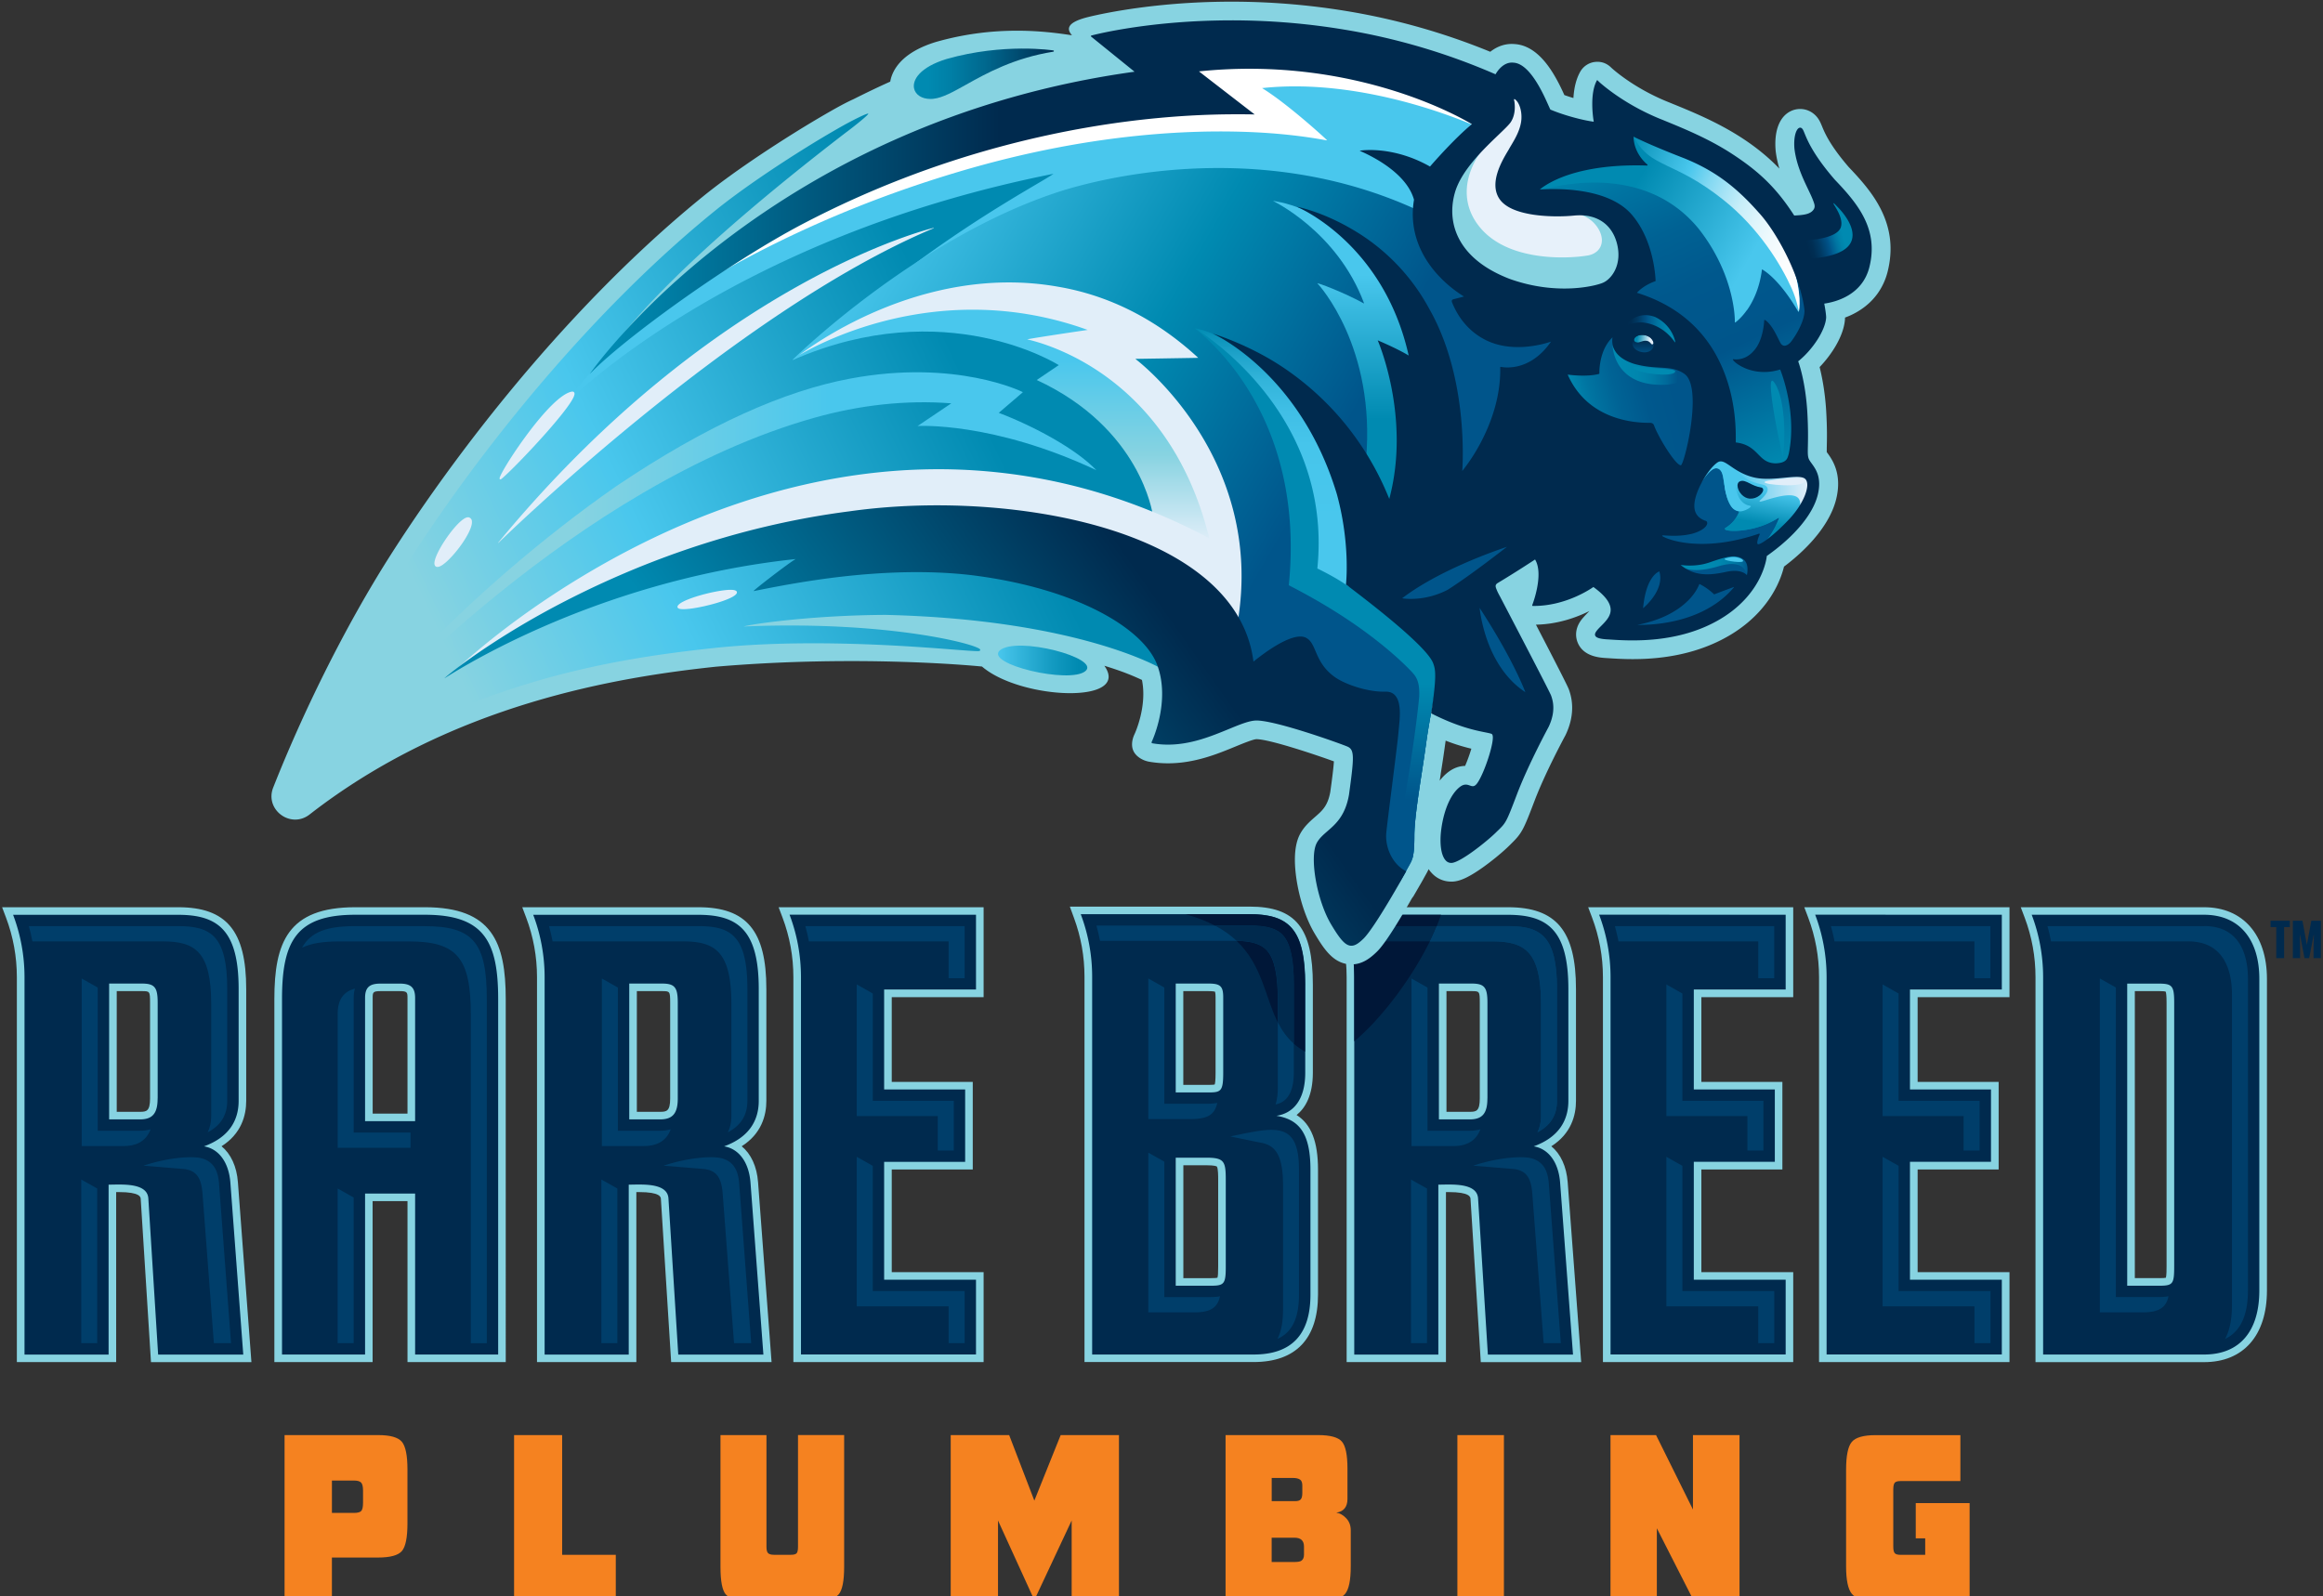 <svg xmlns="http://www.w3.org/2000/svg" width="259" height="178" fill="none"><rect width="100%" height="100%" fill="#333333" stroke="none"/><g clip-path="url(#a)"><path fill="#F58220" d="M31.728 178.515V160.04h10.44c1.343 0 2.22.249 2.639.747.413.497.622 1.527.622 3.084v6.017c0 1.574-.21 2.604-.622 3.084-.413.48-1.302.723-2.657.723h-5.144v4.826h-5.272l-.006-.006Zm5.278-9.796h2.441c.413 0 .692-.069.826-.214.134-.139.203-.445.203-.908v-1.366c0-.445-.07-.746-.215-.896-.145-.151-.412-.226-.814-.226h-2.44v3.61Zm20.31 9.796V160.04h5.36v13.354h5.981v5.121h-11.34Zm23.612-.694c-.401-.463-.599-1.493-.599-3.084V160.04h5.127v12.458c0 .347.058.584.18.706.122.121.338.185.651.185h1.89c.33 0 .54-.058.645-.174.099-.116.15-.359.15-.723v-12.457h5.145v14.696c0 1.591-.209 2.621-.622 3.084-.412.463-1.308.694-2.68.694h-7.202c-1.389 0-2.278-.231-2.68-.694l-.005.006Zm25.071.694V160.04h6.516l2.808 7.308 2.935-7.308h6.499v18.475h-5.273v-8.951l-4.161 8.876-4.052-8.876v8.951h-5.272Zm30.645 0V160.04h10.312c1.36 0 2.244.243 2.656.724.413.48.622 1.481.622 3.008v3.379c0 .897-.412 1.412-1.244 1.539.413.064.785.278 1.117.637.331.359.494.798.494 1.331v4.027c0 1.556-.215 2.586-.646 3.084-.43.497-1.313.746-2.656.746h-10.655Zm5.144-11.109h2.616c.302 0 .506-.064.622-.197.116-.133.175-.37.175-.723v-.822c0-.329-.088-.555-.268-.671-.18-.115-.442-.173-.785-.173h-2.36v2.586Zm0 6.787h2.529c.355 0 .604-.041.75-.122.215-.133.32-.364.32-.694v-.897c0-.665-.349-.995-1.053-.995h-2.551v2.708h.005Zm20.7 4.322V160.04h5.191v18.475h-5.191Zm17.072 0V160.04h5.081l4.115 8.303v-8.303h5.191v18.475h-5.104l-4.115-8.083v8.083h-5.168Zm29.529 0c-1.331 0-2.203-.26-2.627-.781-.424-.521-.634-1.539-.634-3.043V163.9c0-1.557.21-2.592.634-3.096.419-.503 1.302-.758 2.651-.758h9.457v5.121h-6.667c-.331 0-.547.063-.651.185-.105.121-.163.37-.163.735v6.388c0 .364.052.607.163.734.104.122.325.185.651.185h2.744v-1.839h-1.053v-3.929h6.005v10.889h-10.51Z"/><path fill="#87D3E1" d="M226.946 151.9v-42.927c0-2.285-.406-4.524-1.214-6.659l-.431-1.14h20.444c4.319 0 7.005 3.061 7.005 7.985v34.762c0 4.999-2.616 7.984-7.005 7.984h-18.799v-.005Zm13.794-9.362c.448 0 .651-.023.744-.046.076-.249.076-.984.076-1.314V111.82c0-.821-.052-1.122-.099-1.232-.081-.029-.296-.064-.837-.064h-2.604v32.008h2.72v.006Zm-37.928 9.362v-42.927c0-2.285-.407-4.524-1.215-6.659l-.431-1.14h22.88v10.027h-10.242v9.454h9.033v9.761h-9.033v11.456h10.242V151.9H202.812Zm-24.095 0v-42.927c0-2.285-.407-4.524-1.215-6.659l-.43-1.14h22.862v10.027h-10.242v9.454h9.033v9.761h-9.033v11.456h10.242V151.9h-21.217Zm-13.619 0-1.145-18.203c-.012-.185-.047-.758-2.448-.758h-.29V151.9h-11.074v-42.927c0-2.285-.407-4.524-1.215-6.659l-.43-1.14h19.636c5.383 0 7.58 2.638 7.58 9.119v12.474c0 1.603-.523 3.651-2.749 5.063 1.034.845 1.697 2.256 1.825 4.021l1.505 20.054h-11.201l.006-.005Zm-1.221-27.912c.709 0 1.11-.069 1.11-1.493V111.82c0-1.29-.035-1.29-.936-1.29h-2.778v13.458h2.604ZM120.914 151.9v-42.99c0-2.239-.395-4.444-1.174-6.55l-.459-1.256h20.031c5.144 0 7.063 2.361 7.063 8.714v9.807c0 2.54-.849 3.946-1.814 4.722 1.633 1.024 2.389 2.985 2.389 6.087v13.944c0 4.918-2.482 7.516-7.173 7.516H120.92l-.006.006Zm14.085-9.362c.448 0 .651-.023.738-.046.058-.157.082-.579.082-1.244v-9.675c0-.353 0-1.296-.146-1.475-.023-.023-.174-.15-1.191-.15h-2.546v12.59h3.063Zm-.523-21.553c.372 0 .79 0 .953-.04.047-.116.099-.434.099-1.32v-8.407c0-.497-.064-.619-.07-.63-.017 0-.18-.058-.75-.058h-2.778v10.455h2.546ZM88.456 151.9v-42.927c0-2.285-.407-4.524-1.215-6.659l-.43-1.14h22.856v10.027H99.424v9.454h9.033v9.761h-9.033v11.456h10.243V151.9H88.455Zm-13.626 0-1.145-18.203c-.012-.185-.046-.758-2.447-.758h-.29V151.9H59.873v-42.927c0-2.285-.407-4.524-1.215-6.659l-.43-1.14h19.636c5.382 0 7.58 2.638 7.58 9.119v12.474c0 1.603-.524 3.651-2.75 5.063 1.035.845 1.697 2.256 1.825 4.015l1.506 20.055H74.824h.006Zm-1.22-27.912c.709 0 1.11-.069 1.11-1.493V111.82c0-1.29-.035-1.29-.936-1.29h-2.779v13.458h2.605ZM45.434 151.9v-17.949h-3.89V151.9H30.59v-40.473c0-6.33 1.505-10.253 9.015-10.253h7.766c7.51 0 9.016 3.923 9.016 10.253V151.9H45.43h.006Zm0-27.709v-12.903c0-.625-.03-.758-.878-.758h-2.128c-.848 0-.877.133-.877.758v12.903h3.889-.006Zm-28.6 27.709-1.145-18.203c-.011-.185-.046-.758-2.447-.758h-.29V151.9H1.879v-42.927c0-2.285-.407-4.524-1.215-6.659l-.43-1.14H19.87c5.383 0 7.58 2.638 7.58 9.119v12.474c0 1.603-.523 3.651-2.75 5.063 1.035.845 1.698 2.256 1.826 4.021l1.505 20.054H16.83l.006-.005Zm-1.214-27.912c.709 0 1.11-.069 1.11-1.493V111.82c0-1.29-.035-1.29-.936-1.29h-2.779v13.458h2.605Z"/><path fill="#002A4E" d="M80.742 127.836c2.761-1.001 3.854-2.87 3.854-5.069v-12.474c0-6.475-2.244-8.274-6.731-8.274H59.45a19.626 19.626 0 0 1 1.272 6.96v42.082H70.1v-18.95c1.383 0 4.313-.266 4.429 1.534l1.093 17.416h9.492l-1.436-19.152c-.174-2.338-1.325-3.801-2.935-4.068v-.005Zm-5.174-5.341c0 1.603-.517 2.338-1.958 2.338h-3.453v-15.148h3.627c1.436 0 1.784.399 1.784 2.135v10.675Zm95.442 5.341c2.761-1.001 3.853-2.87 3.853-5.069v-12.474c0-6.475-2.243-8.274-6.731-8.274h-18.415a19.621 19.621 0 0 1 1.273 6.96v42.082h9.376v-18.95c1.384 0 4.313-.266 4.43 1.534l1.092 17.416h9.493l-1.436-19.152c-.174-2.338-1.325-3.801-2.935-4.068v-.005Zm-5.174-5.341c0 1.603-.517 2.338-1.953 2.338h-3.453v-15.148h3.627c1.436 0 1.785.399 1.785 2.135v10.675h-.006Zm-118.46-20.482H39.61c-6.557 0-8.167 2.933-8.167 9.408v39.634h9.26v-17.948h5.58v17.948h9.26v-39.634c0-6.475-1.61-9.408-8.167-9.408Zm-1.093 23.022h-5.58v-13.741c0-1.204.517-1.603 1.726-1.603h2.128c1.209 0 1.726.399 1.726 1.603v13.741Zm199.462-23.022h-19.223a19.626 19.626 0 0 1 1.273 6.96v42.082h17.95c4.029 0 6.156-2.668 6.156-7.14v-34.762c0-4.403-2.244-7.14-6.156-7.14Zm-3.336 39.165c0 2.002-.117 2.205-1.669 2.205h-3.569v-33.692h3.453c1.552 0 1.785.202 1.785 2.135v29.358-.006Zm-100.103-16.744c1.842-.267 3.22-1.736 3.22-4.803v-9.807c0-6.203-1.784-7.875-6.214-7.875h-18.816l.046.122a19.757 19.757 0 0 1 1.227 6.839v42.145h18.008c4.203 0 6.33-2.205 6.33-6.671v-13.945c0-4.137-1.325-5.606-3.795-6.005h-.006Zm-11.219-14.749h3.627c1.325 0 1.668.266 1.668 1.533v8.407c0 2.205-.284 2.205-1.9 2.205h-3.395v-12.145Zm5.58 31.563c0 1.932-.174 2.135-1.668 2.135h-3.912v-14.28h3.395c2.011 0 2.185.399 2.185 2.47v9.675ZM22.753 127.836c2.761-1.001 3.854-2.87 3.854-5.069v-12.474c0-6.475-2.244-8.274-6.731-8.274H1.46a19.625 19.625 0 0 1 1.273 6.96v42.082h9.376v-18.95c1.383 0 4.313-.266 4.43 1.534l1.092 17.416h9.492l-1.435-19.152c-.175-2.338-1.326-3.801-2.936-4.068v-.005Zm-5.18-5.341c0 1.603-.517 2.338-1.952 2.338h-3.453v-15.148h3.627c1.436 0 1.785.399 1.785 2.135v10.675h-.006Zm192.656-20.482h12.962v8.337h-10.242v11.144h9.033v8.072h-9.033v13.145h10.242v8.338h-19.537v-42.081c0-2.378-.43-4.733-1.273-6.961h7.848v.006Zm-24.089 0h12.951v8.337h-10.242v11.144h9.033v8.072h-9.033v13.145h10.242v8.338h-19.525v-42.081c0-2.378-.43-4.733-1.273-6.961h7.847v.006Zm-90.261 0h12.939v8.337H98.576v11.144h9.033v8.072h-9.033v13.145h10.242v8.338H89.304v-42.081c0-2.378-.43-4.733-1.273-6.961h7.848v.006Z"/><path fill="#003E6A" d="M9.058 131.539v18.249h1.779V132.54l-1.78-1.001ZM18.091 104.981c3.621 0 5.458 1.082 5.458 7.007v12.475c0 .682-.133 1.284-.395 1.811 1.465-.764 2.18-1.921 2.18-3.512v-12.475c0-5.925-1.837-7.007-5.458-7.007H3.216c.157.562.29 1.134.401 1.701h14.474Z"/><path fill="#003E6A" d="M16.79 125.938c-.385.115-.791.162-1.175.162h-4.72v-15.97l-1.785-1.006v18.682h4.72c1.122 0 2.407-.37 2.96-1.863v-.005ZM47.376 103.28H39.61c-3.127 0-4.952.625-5.935 2.407 1.023-.497 2.378-.7 4.15-.7h7.767c5.353 0 6.9 1.829 6.9 8.141v36.666h1.784v-38.367c0-6.318-1.546-8.141-6.9-8.141v-.006Z"/><path fill="#003E6A" d="M39.564 110.252c-1.552.393-1.913 1.649-1.913 2.742v15.009h8.12v-1.701h-6.335v-15.009c0-.341.035-.694.133-1.035l-.005-.006ZM67.047 131.539v18.249h1.784V132.54l-1.784-1.001ZM37.645 132.54v17.248h1.785v-16.241l-1.785-1.007ZM74.784 125.938c-.384.115-.79.162-1.175.162h-4.72v-15.97l-1.784-1.006v18.682h4.72c1.122 0 2.412-.37 2.959-1.863v-.005ZM166.353 104.981c3.622 0 5.459 1.082 5.459 7.007v12.475c0 .682-.134 1.284-.396 1.811 1.465-.764 2.18-1.921 2.18-3.512v-12.475c0-5.925-1.837-7.007-5.458-7.007h-16.66c.157.562.291 1.134.401 1.701h14.474ZM137.528 104.918c1.982 0 3.115.347 3.789 1.157.785.937 1.151 2.667 1.151 5.456v9.807c0 .596-.063 1.244-.249 1.829 1.674-.313 2.034-2.083 2.034-3.53v-9.807c0-2.783-.366-4.519-1.151-5.456-.68-.81-1.814-1.157-3.79-1.157h-17.066c.157.561.29 1.134.401 1.701h14.881Z"/><path fill="#003E6A" d="M165.051 125.938c-.383.115-.79.162-1.174.162h-4.72v-15.97l-1.784-1.006v18.682h4.72c1.121 0 2.412-.37 2.958-1.863v-.005ZM128.029 109.118v15.68h4.662c1.878 0 2.721-.422 3.029-1.799a7.207 7.207 0 0 1-1.244.092h-4.662v-12.966l-1.785-1.007ZM128.029 146.351h5.185c1.82 0 2.546-.584 2.808-1.788a5.873 5.873 0 0 1-1.023.087h-5.185v-15.101l-1.785-1.007v17.815-.006ZM76.086 104.981c3.621 0 5.458 1.082 5.458 7.007v12.475c0 .682-.134 1.284-.395 1.811 1.465-.764 2.18-1.921 2.18-3.512v-12.475c0-5.925-1.837-7.007-5.459-7.007H61.21c.158.562.291 1.134.402 1.701h14.474ZM185.792 109.783v14.679h9.033v3.842h1.784v-5.543h-9.033v-11.965l-1.784-1.013ZM180.45 104.981h15.584v4.108h1.784v-5.809h-17.77c.157.562.291 1.134.402 1.701ZM211.682 130.012l-1.785-1.007v16.675h10.243v4.108h1.784v-5.809h-10.242v-13.967ZM245.745 103.28h-17.467c.157.561.29 1.134.401 1.701h15.282c4.249 0 4.888 3.68 4.888 5.873v34.762c0 1.533-.261 2.765-.767 3.703 1.692-.793 2.552-2.598 2.552-5.41v-34.762c0-2.193-.634-5.873-4.889-5.873v.006Z"/><path fill="#003E6A" d="M234.12 109.118v37.233h4.836c1.912 0 2.587-.671 2.819-1.794a5.421 5.421 0 0 1-1.035.087h-4.836v-34.519l-1.784-1.007ZM204.538 104.981h15.596v4.108h1.784v-5.809h-17.781c.157.562.291 1.134.401 1.701ZM209.897 109.783v14.679h9.034v3.842h1.784v-5.543h-9.033v-11.965l-1.785-1.013ZM95.524 109.783v14.679h9.033v3.842h1.785v-5.543h-9.034v-11.965l-1.784-1.013ZM97.308 130.012l-1.784-1.007v16.675h10.242v4.108h1.785v-5.809H97.308v-13.967ZM90.188 104.981h15.578v4.108h1.785v-5.809H89.787c.157.562.29 1.134.4 1.701ZM137.173 126.736l3.145.648c1.441.232 2.732.77 2.732 4.756v13.944c0 1.337-.204 2.407-.622 3.229 1.645-.729 2.4-2.326 2.4-4.936v-13.944c0-5.502-2.72-4.727-7.661-3.697h.006ZM170.887 129.213c-.964-.33-3.702-.185-6.632.781l4.412.364c1.622.139 2.058 1.158 2.18 2.812l1.261 16.618h1.913l-1.337-17.792c-.122-1.649-.739-2.419-1.791-2.783h-.006ZM80.62 129.213c-.965-.33-3.703-.185-6.633.781l4.412.364c1.622.139 2.058 1.158 2.18 2.812l1.262 16.618h1.912l-1.337-17.792c-.122-1.649-.738-2.419-1.79-2.783h-.006ZM22.625 129.213c-.965-.33-3.703-.185-6.632.781l4.412.364c1.621.139 2.057 1.158 2.18 2.812l1.26 16.618h1.913l-1.337-17.792c-.122-1.649-.738-2.419-1.79-2.783h-.006ZM187.576 130.012l-1.784-1.007v16.675h10.242v4.108h1.784v-5.809h-10.242v-13.967ZM157.314 131.539v18.249h1.785V132.54l-1.785-1.001Z"/><path fill="#002A4E" d="M255.307 103.39h-.639v3.466h-.878v-3.466h-.633v-.706h2.145v.706h.005Zm3.453-.706v4.172h-.814v-1.481l.041-1.117h-.023l-.506 2.598h-.517l-.506-2.598h-.023l.035 1.117v1.481h-.808v-4.172h1.069l.494 2.673.494-2.673h1.07-.006Z"/><path fill="#001738" d="M141.317 106.069c-.639-.764-1.679-1.111-3.452-1.152 2.877 2.714 3.179 6.278 4.598 9.096v-2.488c0-2.783-.367-4.519-1.151-5.456h.005Z"/><path fill="#001738" d="M145.509 109.847c0-6.226-1.791-7.898-6.238-7.898h-7.103c1.279.353 2.36.781 3.279 1.267h3.865c1.982 0 3.116.348 3.79 1.158.785.937 1.151 2.667 1.151 5.456v6.573c.366.318.779.613 1.25.873v-7.417l.006-.012Z"/><path fill="#002A4E" d="M143.102 104.368c-.68-.81-1.814-1.158-3.79-1.158h-3.865c.97.51 1.767 1.088 2.424 1.707 1.767.041 2.813.388 3.452 1.152.785.937 1.151 2.667 1.151 5.456v2.488c.448.885 1 1.695 1.785 2.378v-6.573c0-2.783-.366-4.519-1.151-5.456l-.006.006Z"/><path fill="#001738" d="M150.99 108.996v7.129c3.552-2.94 7.935-9.015 9.673-14.112h-10.946a19.775 19.775 0 0 1 1.273 6.983Z"/><path fill="#002A4E" d="M151.473 103.28c.156.562.29 1.134.401 1.701h7.539c.279-.572.54-1.139.767-1.701h-8.713.006Z"/><path fill="#003E6A" d="M168.138 103.28h-7.952a29.107 29.107 0 0 1-.767 1.701h6.934c3.622 0 5.459 1.082 5.459 7.007v12.475c0 .682-.134 1.284-.396 1.811 1.465-.764 2.18-1.921 2.18-3.512v-12.475c0-5.925-1.837-7.007-5.458-7.007Z"/><path fill="#87D3E1" d="M209.758 23.446c-.843-1.719-2.058-3.16-3.621-4.797-2.134-2.47-2.703-3.865-2.982-4.542-.181-.44-.384-.943-.872-1.36a2.4 2.4 0 0 0-2.651-.341c-1.232.613-1.837 2.193-1.663 4.334 0 .029 0 .052.006.08.076.654.215 1.308.413 1.985-1.203-1.255-2.581-2.383-4.203-3.437-2.703-1.753-5.51-2.898-7.766-3.818-.191-.081-.383-.157-.569-.232-3.872-1.59-6.156-3.72-6.249-3.813a2.25 2.25 0 0 0-.762-.486 2.177 2.177 0 0 0-1.058-.104h-.011a2.184 2.184 0 0 0-1.587 1.088c-.436.775-.686 1.759-.756 2.928a17.471 17.471 0 0 1-1.011-.33c-.326-.73-.831-1.794-1.488-2.789-1.198-1.811-2.54-2.783-3.999-2.893-.989-.098-1.942.197-2.773.856a73.717 73.717 0 0 0-15.922-4.524A78.874 78.874 0 0 0 135.423.209c-8.516.197-14.253 1.73-14.305 1.742-2.221.596-2.186 1.313-1.599 1.984-3.005-.463-8.527-1.145-15.136.735a.11.11 0 0 0-.041.012c-1.721.526-3.04 1.267-3.918 2.193-.633.67-1.035 1.44-1.168 2.227-1.523.683-2.988 1.4-4.127 1.973-.622.278-1.43.706-2.279 1.186a120.596 120.596 0 0 0-4.307 2.57c-2.325 1.452-6.743 4.304-10.161 7.076-4.866 3.946-9.795 8.61-14.654 13.857-10.44 11.277-17.555 22.016-20.153 26.089-5.203 8.152-9.906 17.838-13.114 25.973-.977 2.47 1.953 4.64 4.051 3.009C50.445 78.43 69.046 75.496 79.818 74.35c16.299-1.395 29.628-.023 29.668-.018 4.337 3.727 16.683 4.213 13.643-.087 2.232.689 3.267 1.158 4.191 1.58.599 2.922-.761 5.908-.819 6.03-.338.71-.378 1.428-.099 1.955.29.555.965 1 1.715 1.134.685.121 1.395.18 2.104.18 2.999 0 5.545-1.054 7.591-1.899.721-.295 1.924-.792 2.285-.792 1.505.017 6.795 1.805 8.626 2.476-.052.845-.261 2.378-.401 3.39-.285 1.574-.884 2.095-1.715 2.818-.569.498-1.215 1.06-1.674 1.927-.785 1.493-.599 3.778-.314 5.433.366 2.1 1.076 4.149 1.948 5.613 1.034 1.741 2.022 3.205 3.702 3.431.134.017.268.029.401.029 1.221 0 2.099-.695 2.802-1.372.297-.283 1.192-1.157 3.959-6.017.069-.087.139-.18.197-.278v-.006l.012-.017c.238-.41.814-1.4.982-1.701.012-.017.018-.035.029-.046.122-.232.221-.405.308-.562a7.77 7.77 0 0 0 .326-.625c.105.162.221.307.349.44a2.915 2.915 0 0 0 2.151.95h.186c.639-.041 1.569-.279 3.592-1.754.994-.723 2.087-1.637 2.726-2.274l.204-.202c1.203-1.18 1.377-1.574 2.604-4.791 1.191-3.136 3.325-7.088 3.418-7.256l.052-.104c.512-1.082.75-2.164.715-3.205-.029-.909-.267-1.568-.366-1.852-.122-.341-1.355-2.766-3.668-7.215 2.459-.046 4.557-.822 5.964-1.522a7.799 7.799 0 0 1-.186.191c-.023.023-.541.55-.762.857-.744 1.041-.558 1.967-.378 2.43.617 1.597 2.453 1.718 3.145 1.764l.21.012c2.516.168 8.405.555 13.665-2.58 2.953-1.76 4.465-3.958 5.215-5.492.343-.705.61-1.423.784-2.134 3.133-2.361 5.197-5.029 5.813-7.505.709-2.87-.453-4.46-1.017-5.23l-.029-.04c0-.169 0-.423.006-.655.017-.804.046-2.013-.07-3.94v-.006c-.134-2.164-.471-3.842-.732-4.877 1.296-1.343 2.708-3.449 2.83-5.37v-.15a8.088 8.088 0 0 0 1.512-.73c1.668-1.017 2.796-2.557 3.255-4.449.587-2.395.349-4.623-.721-6.804l.006.012Zm-46.41 61.967c-.651.012-1.273.238-1.848.666-.349.26-.68.59-.983.978.035-.238.076-.48.111-.712v-.035a135.099 135.099 0 0 0 .552-3.714c.965.376 1.907.67 2.866.897a17.44 17.44 0 0 1-.698 1.926v-.006Z"/><path fill="url(#b)" d="M173.829 37.407s-.047-.035-.076-.023l-.965.33c-.517.179-1.906.59-3.557.59-1.151 0-2.203-.203-3.122-.608-1.627-.711-2.854-2.054-3.65-3.98.378-.11.709-.215.878-.267l.715-.225s.046-.03.046-.058c0-.03-.012-.052-.035-.064l-.639-.387a13.344 13.344 0 0 1-3.069-2.616c-1.378-1.602-2.901-4.252-2.314-7.77l.018-.104v-.04l-.047-.093c-.14-.29-1.447-2.859-5.121-5 1.308.03 3.691.319 6.336 1.817l.244.14s.064.01.087-.018l.18-.214c.268-.313 2.686-3.09 4.622-4.675l.366-.301s.023-.035.023-.058-.012-.04-.035-.052l-.407-.243c-.564-.342-3.621-2.118-8.51-3.68a54.31 54.31 0 0 0-16.479-2.558c-1.889 0-3.802.099-5.685.296l-.831.086s-.053.024-.058.047c-.006.029 0 .052.023.07l.657.514c.372.29 3.58 2.795 5.214 4.062h-.651c-8.574 0-17.398 1.192-26.228 3.535a108.254 108.254 0 0 0-22.234 8.627c-7.429 3.87-14.579 8.812-21.839 15.096.07-.099.146-.209.227-.319.238-.341.488-.694.651-.897 2.087-2.638 7.626-9.645 25.71-23.56.901-.665 2.785-2.164 2.505-2.14-.278.028-1.743.751-3.022 1.475a111.134 111.134 0 0 0-3.802 2.262c-3.371 2.094-7.359 4.768-10.248 7.11-4.79 3.883-9.643 8.477-14.433 13.65C54.95 48.319 47.899 58.919 45.347 62.958c-3.685 5.716-6.771 11.26-8.69 15.605-1.127 2.678-4.202 10.42.785 7.342 16.206-9.773 29.832-12.33 42.149-13.638 10.33-1.099 21.879-.202 26.809.18 1.273.098 2.197.168 2.592.168.169 0 .256-.023.285-.081a.118.118 0 0 0 0-.11c-.36-.585-10.09-3.171-25.826-2.58-.262.017-.425.017-.535.017 1.174-.319 7.841-1.25 15.81-1.29 21.532.52 30.658 5.936 30.751 5.993.023.018.052.012.075 0 .024-.017.029-.046.024-.075a8.328 8.328 0 0 0-.163-.48c-.814-2.181-3.18-4.38-6.673-6.185-3.744-1.939-8.545-3.333-13.876-4.033-2.011-.266-4.237-.4-6.62-.4-3.058 0-6.342.226-9.754.666a86.14 86.14 0 0 0-7.336 1.267c.418-.306 1.273-.902 2.162-1.527a317.019 317.019 0 0 0 2.755-1.95c.024-.017.035-.046.024-.075a.07.07 0 0 0-.07-.047c-.047 0-4.93.29-12.748 2.35-5.644 1.434-14.288 4.171-23.826 9.095a93.187 93.187 0 0 1 8.742-5.254 100.487 100.487 0 0 1 14.172-6.162c6.051-2.088 12.224-3.546 18.363-4.34a70.405 70.405 0 0 1 9.771-.665c3.802 0 7.545.284 11.132.845 7.51 1.18 13.666 3.478 17.804 6.66 3.459 2.656 5.453 5.878 5.918 9.57l.075.607s.018.047.041.053c.023.011.047 0 .07-.012l.476-.393c1.593-1.308 3.732-2.708 4.97-2.708.122 0 .227.011.32.04.477.168.674.579 1.006 1.354.383.897.86 2.014 2.22 3.009 1.186.868 3.837 1.805 5.947 1.747h.046c.308 0 .541.093.715.272.599.63.436 2.257.343 3.223-.017.18-.035.347-.046.492-.047.654-.396 3.42-.733 6.087v.017c-.302 2.366-.581 4.6-.639 5.242-.134 1.51.442 3.454 2.017 4.409-.11.364-.5 1.481-.506 1.493-.011.034 0 .07.035.08.012 0 .018.006.029.006a.063.063 0 0 0 .058-.034c.006-.012.791-1.354.983-1.696.133-.254.244-.445.331-.601.192-.347.291-.515.372-.828.174-.648.209-1.406.209-2.505 0-1.638.436-4.473.855-7.22.18-1.158.343-2.252.482-3.27.122-.903.297-1.91.483-2.968.36-2.054.726-4.183.721-5.647v-.012c-.012-.075-.03-.133-.047-.19-.215-.62-.791-2.269-9.713-8.888.075-.868.331-4.959-1.035-9.98a29.82 29.82 0 0 0-4.226-9.16c-1.843-2.673-4.162-5.045-6.888-7.076a31.216 31.216 0 0 1 4.58 2.574 31.55 31.55 0 0 1 6.255 5.578 31.721 31.721 0 0 1 5.342 8.847l.349.862s.035.046.064.04c.029 0 .052-.017.064-.046l.29-.88c.198-.595.861-2.77 1.093-5.635.233-2.893.07-7.186-2.011-11.288.721.277 1.691.682 2.482 1.157l.575.347s.053.012.07 0a.058.058 0 0 0 .029-.063l-.064-.666c-.064-.642-.366-2.957-1.674-5.82a21.92 21.92 0 0 0-3.493-5.387 23.663 23.663 0 0 0-4.023-3.628c.75.33 1.494.7 2.215 1.116a22.2 22.2 0 0 1 8.539 8.818c1.273 2.245 2.906 6.128 3.464 11.943.279 2.927.175 5.218.134 5.85l-.07 1.064c0 .029.018.058.041.07.029.01.058 0 .076-.024l.668-.833a21.133 21.133 0 0 0 2.145-3.31c.982-1.874 2.157-4.79 2.18-8.1a5.41 5.41 0 0 0 1.691-.139c1.047-.26 2.57-.972 3.901-2.904l.575-.84s.018-.057 0-.08l.018.017Z"/><path fill="#49C7ED" d="M68.843 38.605c6.865-5.815 13.649-10.438 20.682-14.106a108.592 108.592 0 0 1 22.234-8.627c8.83-2.35 17.654-3.536 26.228-3.536h.651c-1.634-1.267-4.842-3.772-5.214-4.061l-.657-.515s-.029-.046-.023-.07c.005-.029.029-.046.058-.046l.831-.087a54.935 54.935 0 0 1 5.685-.295c2.244 0 4.505.14 6.72.417a53.816 53.816 0 0 1 9.759 2.14c4.883 1.563 7.946 3.34 8.51 3.68l.407.243s.029.03.035.053c0 .023-.006.04-.023.057l-.366.301c-1.936 1.591-4.348 4.369-4.622 4.675l-.18.214s-.058.03-.087.018l-.244-.14c-2.639-1.498-5.028-1.793-6.336-1.816 3.674 2.141 4.981 4.71 5.121 5l.047.092s.005.029 0 .04l-.018.104a9.221 9.221 0 0 0-.128 1.563c-7.37-2.905-15.125-4.849-22.513-4.768-16.729.376-30.767 8.893-33.505 10.345 7.917-5.855 14.294-9.194 15.561-10.096-8.231 1.637-16.189 3.98-23.653 6.972-6.045 2.424-11.788 5.27-17.06 8.47-8.981 5.445-13.55 10.068-13.597 10.114-.011.012-.029.024-.046.024-.017 0-.03 0-.047-.018-.029-.023-.029-.063-.011-.092 1.238-1.574 2.726-3.212 3.674-4.236.58-.625 1.738-1.683 2.121-2.007l.006-.006Z"/><path fill="url(#c)" d="M117.502 5.688c0-.035-.023-.064-.058-.064-.052-.011-5.545-.856-11.905.955-2.987.914-3.824 2.337-3.627 3.28.151.718.878 1.175 1.82 1.175.104 0 .215 0 .325-.017 1.035-.11 2.192-.758 3.662-1.58 2.244-1.25 5.313-2.968 9.725-3.674.035 0 .058-.035.058-.064v-.011Z"/><path fill="url(#d)" d="M111.463 72.534c-1.657 1.539 7.801 3.766 9.55 2.308 1.75-1.458-7.626-3.934-9.55-2.308Z"/><path fill="url(#e)" d="M201.626 28.948a31.38 31.38 0 0 0-.837-2.008l-.21-.457.506-.017c2.064-.081 3.488-.515 3.813-1.163.262-.66-.314-1.643-.5-1.967-.046-.081-.093-.15-.127-.214-.152-.255-.309-.51-.064-.718l.011-.011.012-.012a.353.353 0 0 1 .203-.064c.192 0 .32.134.628.452l.07.07c.209.207.75.78 1.174 1.51.581.989.732 1.868.448 2.626-.46 1.232-2.07 1.967-4.784 2.187l-.256.023-.087-.237Z"/><path fill="#00558B" d="M196.04 61.042c-.041 0-.076 0-.117-.011a.419.419 0 0 1-.279-.226c-.093-.197-.046-.504.035-.781-2.046.648-4.034.978-5.917.978-2.232 0-3.848-.475-4.552-.886h-.006l-.005-.011c-.25-.162-.215-.382-.198-.446.017-.063.099-.283.424-.283h.058c.059 0 .128.006.204.011.256.018.575.035.942.035.715 0 1.354-.07 1.953-.22 1.029-.295 1.348-.665 1.412-.816-1.11-.405-1.581-1.284-1.372-2.545.285-1.69 1.756-3.958 2.715-4.56a.95.95 0 0 1 .517-.156c.419 0 .808.266 1.302.602.576.393 1.366.937 2.5 1.203.395.093.854.14 1.389.14.622 0 1.256-.059 1.866-.122.512-.053.994-.099 1.407-.099.593 0 .959.099 1.191.318.913.868-.186 3.264-1.778 4.965-1.32 1.406-3.069 2.899-3.697 2.899l.006.011Z"/><path fill="#E7F1FA" d="M174.41 32.524c-2.104 0-4.203-.37-6.237-1.106h-.006c-2.738-1.064-4.662-2.569-5.714-4.466-.918-1.655-1.122-3.559-.593-5.497.703-2.569 3.267-5.028 4.97-6.654.616-.59 1.151-1.1 1.325-1.377.494-.77.396-1.73.337-2.112-.023-.133-.075-.44.204-.567a.391.391 0 0 1 .163-.035c.186 0 .319.128.459.267.378.381.727 1.255.657 2.343-.082 1.198-.721 2.274-1.186 3.06-.087.151-.174.29-.244.423a6.162 6.162 0 0 1-.157.266v.012c-.599 1.007-1.994 3.367-.901 4.941.54.775 1.72 1.313 3.505 1.585.791.122 1.709.186 2.651.186.627 0 1.238-.03 1.819-.087a6.55 6.55 0 0 1 .663-.035c2.284 0 3.923 1.238 4.487 3.396.366 1.43.087 2.5-.209 3.142-.337.73-.895 1.33-1.488 1.609-.465.231-2.168.7-4.493.7l-.012.006Z"/><path fill="url(#f)" d="M183.432 39.57c-.181 0-.378-.028-.582-.08-.674-.168-1.331-.706-1.156-1.487.11-.492.581-.984 1.389-.984.122 0 .25.012.378.035.598.11 1.04.463 1.203.96.139.417.041.862-.244 1.169-.239.249-.582.382-.983.382l-.005.006Z"/><path fill="url(#g)" d="M184.774 36.747c-.569-.37-1.249-.45-1.714-.45-.756 0-1.419.196-1.715.381l-1.052.654.575-1.094c.116-.22.424-.578.86-.868a3.192 3.192 0 0 1 1.773-.56c.401 0 .808.08 1.204.248h.011l.012.006c2.749 1.574 2.517 4.189 2.517 4.189s-.779-1.377-2.453-2.506h-.018Z"/><path fill="url(#h)" d="M183.949 47.573s-6.237.798-9.475-5.659l-.238-.544.593.076c.255.034.93.11 1.679.11.576 0 1.064-.041 1.471-.128.018-.677.186-2.736 1.57-4.044l.732-.689-.163.99c-.11.665.024 1.886 2.151 2.575 1.104.312 2.011.364 2.813.41 1.064.058 1.977.11 2.895.752 1.093.747 1.18 2.425 1.064 4.294-.134 2.233-.645 4.744-1.337 6.318 0 0-.07 2.395-3.761-4.455l.006-.006Z"/><path fill="#00558B" d="M182.856 67.795c.134-1.47.459-2.615.965-3.414.419-.653.843-.89 1.058-.977l.343-.134.105.353c.273.903.087 1.875-.541 2.876a7.123 7.123 0 0 1-1.378 1.58l-.639.55.075-.834h.012Z"/><path fill="url(#i)" d="M197.952 52.017c-1.099-.03-1.639-.579-2.157-1.106-.529-.532-1.075-1.087-2.296-1.226l-.29-.035v-.295c-.012-.058-.006-.15-.006-.26.006-1.047.029-4.23-1.325-7.597-1.704-4.23-4.883-7.094-9.458-8.517l-.575-.18.453-.393c.291-.249 1.035-.85 1.959-1.227-.047-.844-.372-4.414-2.523-6.966-.558-.66-1.459-1.22-2.674-1.66-.941-.342-2.063-.614-3.325-.793a28.917 28.917 0 0 0-3.976-.29h-.994l.721-.596c.291-.242 1.122-.862 2.622-1.44 1.552-.602 4.249-1.32 8.3-1.32h.559c-.477-.549-1.128-1.527-1.157-2.863l-.012-.568.506.255c.447.226 2.162 1.065 5.539 2.36 3.378 1.355 5.831 3.131 8.481 6.134 2.157 2.32 4.837 7.464 5.226 11.144v.023c.018.798-.465 2.262-1.593 3.726v.012l-.017.011c-.308.347-.639.527-.959.527h-.093c-.285-.035-.523-.214-.686-.51-.081-.144-.157-.306-.244-.48v-.011c-.093-.18-.186-.37-.291-.561-.261-.486-.488-.805-.668-1.007-.093.78-.384 2.193-1.25 3.078a2.913 2.913 0 0 1-1.709.978 4.924 4.924 0 0 0 2.668.78c.546 0 1.116-.086 1.686-.26l.302-.092.116.29c.198.497 1.907 4.987.977 9.58v.012l-.023.087c-.181.66-.442 1.204-1.779 1.244h-.023l-.012.012Z"/><path fill="#00558B" d="M182.798 70.023h-.233l-.064-.666c2.901-.573 4.546-1.707 5.412-2.557.861-.845 1.163-1.58 1.238-1.788l.128-.359.343.168a6.9 6.9 0 0 1 1.57 1.076c.569-.22 1.47-.555 1.988-.746l.058-.023h.064c.11 0 .215.052.285.133a.357.357 0 0 1 .017.416l-.012.024-.017.017c-2.139 2.54-5.197 3.57-7.377 3.98a18.303 18.303 0 0 1-3.394.319l-.006.006ZM194.517 64.363c-.099-.11-.413-.364-1.128-.364-.267 0-.57.035-.889.11-.849.185-1.535.278-2.151.278-1.244 0-2.25-.36-3.174-1.123l-.913-.752 1.175.162c.209.029.546.064.959.064.75 0 1.447-.11 2.081-.324 1.133-.388 2.028-.695 2.813-.695.471 0 .866.11 1.209.342.285.19.913.775.599 2.158l-.145.625-.436-.475v-.006ZM169.882 77.475c-2.471-1.614-3.773-4.195-4.43-6.081a17.204 17.204 0 0 1-.831-3.576l.622-.22c3.418 5.242 4.802 8.58 5.139 9.478l.372.972-.872-.573ZM157.28 67.13c-.535 0-.884-.053-1.012-.076l-.75-.133.605-.463c1.715-1.314 4.005-2.61 6.812-3.853a58.974 58.974 0 0 1 4.953-1.927l.32.584c-.436.341-1.331 1.036-2.43 1.852-1.099.821-2.726 2.013-4.168 2.933h-.012l-.011.017a9.465 9.465 0 0 1-4.302 1.065h-.005Z"/><path fill="#87D3E1" d="M176.369 24.006c1.372.458 2.348 1.887 2.22 2.986-.093.816-.726 1.366-1.592 1.504-1.378.226-3.639.342-5.854-.028-2.877-.475-5.01-1.609-6.336-3.362-1.645-2.182-1.401-4.386-.907-5.85.622-1.84 1.814-3.182 2.419-3.685a.065.065 0 0 0 .011-.093.066.066 0 0 0-.093-.012s-.174.122-.453.342c-1.564 1.55-3.36 3.564-3.93 5.647-.529 1.938-.325 3.842.593 5.497 1.052 1.903 2.976 3.402 5.714 4.466h.006a18.319 18.319 0 0 0 6.237 1.105c2.325 0 4.029-.468 4.494-.7.592-.277 1.151-.88 1.488-1.608.296-.642.575-1.707.209-3.142-.948-3.315-4.232-3.072-4.232-3.067h.006Z"/><path fill="url(#j)" d="M173.829 37.488s.017-.058 0-.081c-.018-.023-.047-.035-.076-.023l-.965.33c-.517.179-1.906.59-3.557.59-1.151 0-2.203-.203-3.122-.608-1.627-.712-2.854-2.054-3.65-3.98.378-.11.709-.215.878-.267l.715-.225s.046-.03.046-.058c0-.03-.012-.052-.035-.064l-.639-.387a13.341 13.341 0 0 1-3.069-2.616c-1.239-1.44-2.593-3.726-2.424-6.723-6.883-3.153-14.503-4.71-22.665-4.635-7.626.076-13.677 1.568-16.613 2.454-15.718 4.883-29.576 18.197-30.256 18.908-.017.017.012.03.012.03.052 0 8.946-5.451 17.938-7.233 4.657-.782 9.202-.631 13.51.445 6.644 1.666 10.672 5.063 11.399 5.717l-6.476.26s-.052.017-.064.046c-.012.03 0 .058.023.076 3.372 2.696 6.11 5.913 8.121 9.57 1.616 2.921 2.773 6.133 3.447 9.535.819 4.131.715 7.562.587 9.2 1.354 1.851 2.18 3.888 2.459 6.092l.075.608s.018.046.041.052c.023.011.047 0 .07-.012l.476-.393c1.593-1.308 3.732-2.708 4.97-2.708.123 0 .227.011.32.04.477.168.674.579 1.006 1.354.383.897.86 2.014 2.22 3.01 1.186.867 3.837 1.804 5.947 1.746h.046c.308 0 .541.093.715.272.599.631.436 2.257.343 3.223-.017.18-.035.347-.046.492-.047.654-.396 3.42-.733 6.087v.017c-.302 2.367-.581 4.6-.639 5.242-.134 1.51.442 3.455 2.017 4.41-.064.213-.227.688-.349 1.046.082.018.163.024.244.03.244-.423.587-1.013.704-1.222.133-.254.244-.445.331-.601.192-.347.291-.515.372-.828.174-.648.209-1.406.209-2.505 0-1.637.436-4.472.855-7.22.18-1.158.343-2.252.482-3.27.122-.903.297-1.91.483-2.968.36-2.054.726-4.183.721-5.647v-.012c-.012-.075-.03-.133-.047-.19-.215-.62-.791-2.269-9.713-8.888.075-.868.331-4.959-1.035-9.98a29.82 29.82 0 0 0-4.226-9.16c-1.843-2.673-4.162-5.045-6.888-7.076a31.207 31.207 0 0 1 4.58 2.575 31.55 31.55 0 0 1 6.255 5.577 31.721 31.721 0 0 1 5.342 8.847l.349.862s.035.046.064.04c.029 0 .052-.017.064-.046l.29-.88c.198-.595.861-2.77 1.093-5.635.233-2.893.07-7.186-2.011-11.288.721.278 1.691.683 2.482 1.157l.575.347s.053.012.07 0a.058.058 0 0 0 .029-.063l-.064-.666c-.064-.642-.366-2.956-1.674-5.82a21.92 21.92 0 0 0-3.493-5.387 23.663 23.663 0 0 0-4.023-3.628c.75.33 1.494.7 2.215 1.117a22.201 22.201 0 0 1 8.539 8.817c1.273 2.245 2.906 6.128 3.464 11.943.279 2.927.175 5.219.134 5.85l-.07 1.064c0 .029.018.058.041.07.029.01.058 0 .076-.024l.668-.833a21.133 21.133 0 0 0 2.145-3.31c.982-1.874 2.157-4.79 2.18-8.1a5.41 5.41 0 0 0 1.691-.139c1.047-.26 2.57-.972 3.901-2.904l.575-.84.018-.005Z"/><path fill="url(#k)" d="M201.515 53.18c-.232-.22-.598-.319-1.191-.319-.413 0-.896.047-1.407.099-.61.058-1.238.121-1.866.121-.535 0-.994-.046-1.389-.139-1.134-.266-1.924-.804-2.5-1.203-.494-.336-.878-.602-1.302-.602a.95.95 0 0 0-.517.156c-.529.336-1.215 1.175-1.773 2.147a3.168 3.168 0 0 0-.081.232c0 .017 0 .034.017.04.017.006.035 0 .041-.012.668-.966 1.331-1.504 1.825-1.475.232.011.424.15.564.41.133.244.203.712.29 1.262.198 1.25.465 2.951 1.692 3.13a3.616 3.616 0 0 1-1.523 1.834c-.058.035-.087.076-.087.116 0 .04.035.081.099.11.575.272 3.685.185 6.016-1.44-.14.387-.709 1.81-1.744 2.962a.027.027 0 0 0 0 .04c.006.012.017.012.029.012h.012c.006 0 .261-.11.657-.33.738-.567 1.616-1.383 2.36-2.175 1.592-1.696 2.691-4.097 1.778-4.965v-.011Z"/><path fill="url(#l)" d="M201.515 53.18c-.232-.22-.598-.319-1.191-.319-.413 0-.896.047-1.407.099-.61.058-1.238.121-1.866.121-.535 0-.994-.046-1.389-.139-1.134-.266-1.924-.804-2.5-1.203-.494-.336-.878-.602-1.302-.602a.95.95 0 0 0-.517.156c-.715.417-1.715 2.54-1.698 2.546.018.006 1.064-1.672 1.733-1.62.232.012.424.15.564.411.133.243.18.584.29 1.261.198 1.25.465 2.951 1.692 3.13a3.616 3.616 0 0 1-1.523 1.835c-.058.034-.087.075-.087.115 0 .04.034.081.098.11.558.266 3.517.185 5.825-1.307.064-.04.134-.04.081.104-.226.555-.744 1.736-1.633 2.73-.012.012 1.436-.832 3.057-2.452 1.593-1.696 2.692-4.097 1.779-4.965l-.006-.011Z"/><path fill="#fff" d="M155.826 9.75a54.056 54.056 0 0 0-9.771-2.14 54.961 54.961 0 0 0-12.422-.122l-.831.087c-.053 0-.099.046-.117.098-.017.052 0 .11.047.145l.657.515c.139.11 3.319 2.592 5.057 3.94h-.453c-8.58 0-17.41 1.192-26.245 3.541a109.773 109.773 0 0 0-12.178 4.021c-11.545 5.167-19.874 10.75-19.956 10.808-.029.018-.04.058-.017.093a.064.064 0 0 0 .058.035c.011 0 .023 0 .035-.012 8.893-5.132 18.17-8.928 27.285-11.63 7.29-2.164 14.556-3.558 21.595-4.148 6.26-.527 11.178-.307 14.207-.03 3.278.302 5.173.73 5.19.701.018-.029-4.412-4.09-7.254-5.827 11.44-1.232 22.897 3.866 23.74 4.201.023.012.36-.295.36-.295s-2.924-1.95-8.981-3.963l-.006-.018Z"/><path fill="#E1EEF9" d="M104.092 25.413c-.058.011-6.185 1.48-15.183 6.526-5.29 2.963-10.521 6.556-15.55 10.687-6.289 5.161-12.282 11.184-17.81 17.89-.006.006 0 .017 0 .023h.023c.053-.052 26.31-25.765 48.532-35.092.006 0 .011-.011.006-.023 0-.006-.012-.011-.024-.011h.006ZM64.03 43.789c-.099-.203-.407-.099-.634-.006-1.5.62-3.662 3.344-4.813 4.918-1.592 2.17-2.854 4.276-2.883 4.64 0 .07.023.099.047.11.011.006.023.012.035.012.046 0 .098-.035.145-.07.75-.619 2.854-2.748 4.801-4.935 1.023-1.151 1.866-2.164 2.43-2.928.93-1.255.942-1.59.872-1.735v-.006ZM52.614 58.092a.47.47 0 0 0-.332-.394c-.779-.237-2.941 2.627-3.633 4.294-.273.665-.285 1.064-.035 1.197a.347.347 0 0 0 .157.035c.169 0 .384-.092.645-.283.61-.44 1.448-1.366 2.134-2.361.354-.52 1.174-1.805 1.058-2.488h.006ZM81.98 65.845c-.494-.197-2.04.058-3.354.394-1.29.33-2.773.85-3.052 1.307-.07.11-.04.191-.006.237.076.105.291.15.634.15.192 0 .424-.017.698-.045 1.836-.215 4.981-1.094 5.243-1.736.052-.133 0-.243-.157-.301l-.006-.006Z"/><path fill="url(#m)" d="m115.828 37.986 6.912-1.094s.011-.006.011-.017c0-.006 0-.012-.011-.018-20.816-7.319-34.308 3.223-34.337 3.246-.006 0-.006.012 0 .023 0 .006.012.012.023.006 16.968-7.4 29.501.51 29.617.585 0 0-2.459 1.66-2.453 1.66 11.614 5.375 12.922 14.963 12.928 14.986 0 .005 6.731 3.385 6.731 3.379-3.395-16.241-14.771-21.397-19.415-22.762l-.006.006Z"/><path fill="url(#n)" d="M122.228 52.427c-2.215-2.326-6.842-4.854-10.87-6.388l2.674-2.29v-.012s0-.012-.006-.012c-.011-.011-7.411-3.726-19.264-1.498-7.248 1.36-15.822 5.109-26.03 11.977-17.17 11.97-28.337 25.597-28.343 25.95 0 .017.012.023.017.029h.012c.023 0 .081-.03.314-.26.07-.076 23.356-25.841 50.1-33.345 4.954-1.39 10.133-1.997 15.231-1.597l-3.756 2.528s8.319-.532 19.927 4.924l-.006-.006Z"/><path fill="url(#o)" d="M160.186 73.899c-.215-.62-.791-2.268-9.713-8.887.075-.868.331-4.959-1.035-9.981a29.82 29.82 0 0 0-4.226-9.16 29.75 29.75 0 0 0-4.964-5.525c-1.285-1.036-2.732-2.042-4.255-2.771-1.709-.822-2.715-.932-2.726-.932 2.255 1.863 12.218 10.53 10.428 28.623 3.11 1.603 6.016 3.339 8.766 5.381 2.755 2.043 4.377 3.674 4.946 4.282.506.544.89 1.088.826 2.73-.308 3.56-1.634 12.122-2.256 14.547-.255.995-.18 1.828.216 2.47.395.637 1.011.909 1.296 1.013.168-.642.203-1.394.203-2.482 0-1.638.436-4.473.855-7.221.18-1.157.343-2.25.482-3.27a79 79 0 0 1 .483-2.967c.36-2.054.726-4.184.72-5.648v-.011c-.011-.075-.029-.133-.046-.191Z"/><path fill="url(#p)" d="M150.409 65.434c.075-.868.389-5.381-.971-10.403a29.82 29.82 0 0 0-4.226-9.16 29.75 29.75 0 0 0-4.964-5.525c-4.261-3.402-7.016-3.726-7.016-3.726s15.445 9.078 13.643 26.777c2.028.99 3.04 1.701 3.54 2.031l-.006.006Z"/><path fill="url(#q)" d="M152.065 33.802s.012.035.018.047c-2.244-1.25-5.36-2.402-5.191-2.24.163.162 6.539 7.111 5.406 19.719 1.331 1.898 2.558 5.329 2.558 5.329.011.029.035.046.064.04.029 0 .052-.017.063-.046 0 0 2.808-8.882-.627-17.81.721.279 3.063 1.505 3.063 1.505.023.012.105-.063.105-.063s-.669-7.083-5.232-11.88c-4.708-5.397-10.329-5.993-10.364-6-.035 0 7.15 3.363 10.149 11.4h-.012Z"/><path fill="url(#r)" d="M194.778 34.589c.611-.862 1.395-2.35 1.674-4.554.128.07.547.319 1.151.891.675.637 1.721 1.823 2.889 3.83.006.012.023.018.041.018.017 0 .023-.017.023-.035 0-.011.895-5.404-4.493-11.577-2.558-2.835-4.964-4.542-8.237-5.856-3.377-1.302-5.092-2.135-5.54-2.36l-.505-.255.011.567c.035 1.33.68 2.314 1.157 2.864h-.558c-4.052 0-6.749.718-8.301 1.32-1.499.578-2.331 1.203-2.621 1.44l-.058.046c-.088.127-.169.26-.25.4a.048.048 0 0 0 0 .04c.011.012.023.017.034.012.03-.012 2.901-1.019 6.552-1.019h.046c2.157 0 4.156.353 5.947 1.042 2.232.856 4.138 2.25 5.667 4.13 4.15 5.295 4.023 10.352 4.017 10.404 0 .012.006.023.017.029h.018c.005 0 .011 0 .017-.006.006 0 .616-.422 1.285-1.365l.017-.006Z"/><path fill="url(#s)" d="M199.795 29.37c-2.913-7.221-8.499-10.519-11.766-11.838-4.411-1.655-6.173-2.806-6.173-2.806 1.174 2.383 2.261 2.91 4.116 3.812 1.418.69 3.371 1.522 6.173 3.75 3.982 3.17 6.435 7.25 7.603 9.848.616 1.37.808 2.609.808 2.603.047-.115.407-2.002-.761-5.375v.006Z"/><path fill="url(#t)" d="M185.803 40.919a20.22 20.22 0 0 0-1.151-.081c-4.458-.18-4.859-2.36-4.859-2.332 0 .03.064 4.75 6.074 4.392 3.11-.348 2.238-1.777-.07-1.973l.006-.006Z"/><path fill="url(#u)" d="M182.78 37.372c-.633.145-.802.74-.249.816.261.029.558-.174.866-.191.691-.035.651.567.901.376.244-.191-.39-1.244-1.512-.995l-.006-.006Z"/><path fill="url(#v)" d="M194.505 62.05a2.146 2.146 0 0 0-1.209-.342c-.785 0-1.68.307-2.813.694-2.448.672-3.221.29-3.622.203.18.312 1.029 1.597 4.598.59 3.656-1.146 3.313 1.43 3.313 1.43s.855-1.465-.261-2.576h-.006Z"/><path fill="url(#w)" d="M201.515 53.18c-.232-.22-.598-.319-1.191-.319-.413 0-.896.047-1.407.099-.61.057-1.238.121-1.866.121a6.12 6.12 0 0 1-1.389-.139c-1.343-.3-2.232-.77-2.238-.758 0 .012-.006.023 0 .03.006.017.726.896 1.523 1.318.802.382 1.348.44 1.685.539.262.075.971.45-.22 1.556-.192.18-.32.295-.175.312.372.047 4.726-1.88 4.459.429.308-.116 1.534-2.402.813-3.183l.006-.006Z"/><path fill="#49C7ED" d="M193.476 53.966c-.081-.584-.157-1.088-.424-1.238-.111-.058-.244-.052-.407.023-.163.075-.279.237-.343.48-.076.295-.058.689-.006 1.1.105.81.401 1.7.767 2.204.233.318.605.492.901.492.524.046 1.576-.584 1.14-.63-1.448-.22-1.587-2.159-1.622-2.425l-.006-.006Z"/><path fill="#E1EEF9" d="M126.57 40.022s7.034-.11 7.028-.116c-4.673-4.31-9.957-6.983-15.706-7.944-15.404-2.69-28.088 7.152-28.803 7.65.884-.498 14.98-9.027 32.18-2.819 0 0-5.075.74-6.743 1.048.581.179 15.619 3.147 20.299 22.189-5.284-2.806-10.772-4.872-16.317-6.14a62.47 62.47 0 0 0-15.474-1.544c-8.795.22-17.787 2.268-26.727 6.081-7.958 3.39-14.404 7.586-18.41 10.502-4.342 3.165-6.83 5.554-6.853 5.577-.006.006-.006.018 0 .023 0 0 .006.006.012.006h.011c.024-.017 1.03-.648 2.814-1.649a93.757 93.757 0 0 1 8.318-4.964A100.464 100.464 0 0 1 76.37 61.76c6.05-2.089 12.224-3.547 18.362-4.34a70.423 70.423 0 0 1 9.772-.665c3.801 0 7.545.283 11.131.845 7.511 1.18 13.666 3.477 17.805 6.66 2.017 1.544 3.528 3.286 4.54 5.195 3.104-18.295-10.986-29.126-11.399-29.433h-.012Z"/><path fill="#008AB1" d="M182.159 41.075c.627.619 4.301 1 4.603.4.163-.32-.982-.29-2.592-.446-1.244-.122-2.308-.25-2.011.046ZM198.76 50.952c.285-1.21.407-6.278-.884-8.222-.837-1.267-.331 2.135.21 4.987.29 1.528.674 3.235.674 3.235Z"/><path fill="#E1EEF9" d="M197.191 53.602c-1.948.33 2.865.804 3.795.29.343-.192.279-.429-.168-.527-.547-.116-1.686-.058-3.622.237h-.005Z"/><path fill="#49C7ED" d="M192.36 62.28c-.517.192 1.535.504 1.907.354.372-.15-.628-.828-1.907-.353Z"/><path fill="#002A4E" d="M196.348 54.36c-.518-.082-.919-.278-1.268-.458-.424-.208-.755-.376-1.098-.22-.221.099-.308.36-.233.695.128.56.657 1.174 1.32 1.232h.07c.784.029 1.4-.578 1.447-.937.017-.162-.07-.284-.238-.319v.006Z"/><path fill="url(#x)" d="M204.573 20.043c-2.383-2.748-3.046-4.374-3.366-5.15-.122-.3-.197-.486-.308-.578a.276.276 0 0 0-.32-.046c-.331.167-.616 1.006-.511 2.302.215 1.782.93 3.287 1.505 4.496.291.607.541 1.134.692 1.614.093.284.07.51-.064.695-.354.503-1.029.607-2.156.66-2.058-3.195-4.052-5.006-7.011-6.927-2.54-1.643-5.243-2.748-7.417-3.639-.192-.081-.383-.156-.569-.231-3.494-1.435-5.807-3.281-6.604-3.97-.372-.33-.354-.37-.395-.306-.82 1.464-.448 4.09-.355 4.611-1.151-.144-3.278-.694-4.836-1.354-.035-.058-.11-.231-.203-.434-.57-1.284-2.076-4.698-3.907-4.796-1.139-.133-1.854 1.024-2.005 1.296a71.21 71.21 0 0 0-16.852-4.982 76.648 76.648 0 0 0-14.415-1.012c-8.266.19-13.748 1.654-13.8 1.672-.023.005-.041.029-.047.052-.005.023 0 .052.024.063l4.842 3.918c-9.376 1.296-18.392 3.859-26.803 7.62a95.012 95.012 0 0 0-18.99 11.294c-9.94 7.614-14.957 14.76-14.928 14.783 3.51-3.697 15.38-12.376 23.949-16.837a107.936 107.936 0 0 1 22.152-8.592c13.527-3.593 23.723-3.536 27.071-3.518.296 0 .942.017.942.017s-5.395-4.166-6.209-4.802a54.07 54.07 0 0 1 12.312.121 53.656 53.656 0 0 1 9.69 2.124c4.86 1.55 7.9 3.32 8.423 3.64-1.947 1.602-4.342 4.35-4.668 4.726-4.185-2.378-7.83-1.788-7.836-1.759 0 .03 5.098 1.997 6.052 5.462-.611 3.669.97 6.428 2.406 8.095a13.634 13.634 0 0 0 3.168 2.696c-.209.064-.726.185-1.197.313-.268.08-.14.335-.099.428.849 2.054 2.284 3.489 4.028 4.258 2.889 1.267 6.15.313 6.97.03-1.25 1.822-2.674 2.493-3.662 2.736-1.105.272-1.913.08-1.919.08-.023 0-.04 0-.058.013-.017.011-.023.034-.023.052.07 3.373-1.122 6.376-2.133 8.302a20.368 20.368 0 0 1-2.099 3.246c.047-.688.151-2.974-.133-5.919-.564-5.884-2.221-9.83-3.511-12.098a22.685 22.685 0 0 0-8.696-8.974c-3.378-1.979-6.121-2.482-6.121-2.482s9.649 3.94 12.486 16.594c-1.413-.845-3.453-1.69-3.453-1.69s3.732 8.54 1.29 17.682a32.204 32.204 0 0 0-5.411-8.956 31.847 31.847 0 0 0-6.336-5.648c-3.866-2.62-7.929-3.83-7.929-3.83s9.748 4.305 13.84 17.93c1.517 5.584 1.012 9.999 1.006 10.045 8.771 6.625 9.562 8.315 9.748 8.853.238.677.378 1.4-.244 5.52 2.918 1.492 4.935 1.903 6.016 2.117.424.087.762.15.785.232 0 .005 0 .011.006.017.343.498-.733 3.9-1.547 5.23-.395.649-.627.562-.953.452-.273-.099-.616-.214-1.093.145-.999.752-1.778 2.493-2.081 4.657-.226 1.632-.04 2.992.483 3.553a.813.813 0 0 0 .61.278h.052c1.006-.064 3.942-2.407 4.965-3.42.075-.075.145-.145.215-.208.866-.85.918-.897 2.11-4.045 1.267-3.327 3.505-7.463 3.528-7.504.86-1.828.43-3.026.273-3.483-.18-.504-5.504-10.681-5.731-11.115 0 0-.198-.341-.326-.66l-.017-.046c-.116-.283-.209-.51.093-.717 2.093-1.256 3.854-2.419 4.191-2.639 1.017 1.66-.296 5.051-.314 5.086a.11.11 0 0 0 .006.064.072.072 0 0 0 .058.029h.116c3.523 0 6.272-1.858 6.639-2.112 1.22.885 1.848 1.672 1.918 2.413.064.665-.349 1.197-.802 1.672-.082.087-.163.168-.244.248-.436.44-.779.793-.675 1.077.093.243.5.376 1.32.428l.209.011c2.319.157 7.749.515 12.439-2.285 2.512-1.499 3.785-3.339 4.407-4.612.622-1.267.744-2.227.761-2.412 3.081-2.17 5.15-4.652 5.679-6.81.477-1.933-.215-2.876-.674-3.507a3.925 3.925 0 0 1-.273-.405c-.18-.33-.169-.717-.151-1.562.017-.77.04-1.932-.064-3.772-.204-3.31-.895-5.323-1.018-5.653 1.634-1.308 3.029-3.478 3.116-4.855.012-.179-.052-.752-.209-1.58 1.314-.19 4.272-.96 5.04-4.107 1.023-4.183-1.244-6.978-3.86-9.71Zm.633 5.398c.303-.729-.151-1.643-.517-2.268-.052-.087-.093-.156-.134-.22-.122-.197-.157-.266-.133-.29.035-.022.215.163.389.348l.07.07c.36.358 2.133 2.239 1.552 3.784-.413 1.099-1.924 1.759-4.493 1.967a31.934 31.934 0 0 0-.849-2.025c1.133-.047 3.575-.266 4.11-1.36l.005-.006Zm-9.015 34.097s-.029-.023-.053-.023h-.023c-5.795 1.99-9.713.89-10.73.3-.024-.017-.064-.046-.058-.075.005-.029.052-.04.133-.034.064 0 .128.005.204.011.668.04 1.784.104 3.005-.196 1.226-.348 1.668-.857 1.674-1.187 0-.121-.058-.214-.151-.243-1.023-.34-1.43-1.058-1.238-2.204.261-1.568 1.668-3.767 2.563-4.334.419-.26.826.018 1.448.446.598.41 1.418.972 2.615 1.25 1.053.248 2.279.133 3.36.029 1.07-.105 1.988-.191 2.331.133.669.636-.18 2.777-1.79 4.49-1.727 1.834-3.191 2.864-3.482 2.788a.08.08 0 0 1-.052-.046c-.088-.18.104-.735.25-1.041.011-.024.005-.052-.012-.076l.006.012ZM168.824 11.26c-.023-.145-.023-.191.012-.208.052-.024.168.098.226.156.314.318.628 1.11.564 2.088-.076 1.117-.692 2.159-1.139 2.91-.093.151-.175.296-.25.429a6.162 6.162 0 0 1-.157.266c-.628 1.065-2.099 3.547-.884 5.306.593.856 1.849 1.44 3.738 1.73 1.36.208 3.063.249 4.557.104 2.465-.237 4.209.897 4.79 3.113.61 2.384-.605 3.94-1.517 4.357-.645.318-5.052 1.533-10.469-.417-2.662-1.03-4.528-2.482-5.54-4.31-.872-1.58-1.069-3.391-.558-5.248.68-2.477 3.203-4.895 4.877-6.498.657-.63 1.18-1.128 1.378-1.435.558-.868.453-1.927.384-2.349l-.012.006Zm13.201 26.818c.302-1.238 2.604-.758 2.342.497-.255 1.256-2.644.718-2.342-.497Zm2.54-2.714c1.54.747 2.069 2.083 2.203 2.69.018.093 0 .168-.046.093-.308-.451-1.483-2.013-3.668-2.193-.721 0-1.39.168-1.785.37-.04.024-.081.018-.052-.023.273-.37 1.447-1.66 3.342-.943l.006.006ZM178.27 41.7c.029-.006.052-.035.052-.07 0-.029-.093-2.54 1.465-4.01-.111.678-.047 2.17 2.389 2.952 1.145.323 2.075.376 2.895.422 1.052.058 1.877.104 2.72.694 2.139 1.464-.011 10.195-.389 10.2-.599-.017-2.511-3.13-3.006-4.495-.069-.156-.232-.243-.418-.243-2.325.03-7.086-.607-9.19-5.375.477.064 2.249.255 3.488-.075h-.006Zm6.737 22.021c.569 1.898-1.302 3.669-1.814 4.108.308-3.332 1.529-3.998 1.814-4.108Zm13.91-25.169c-.169-.017-.32-.133-.424-.335-.076-.145-.425-.85-.535-1.053-.529-.978-.942-1.337-1.145-1.464h-.006s-.041-.023-.064-.018c-.029.012-.047.035-.047.064 0 .023-.075 2.262-1.203 3.42-.976 1.11-2.156.902-2.203.896-.046 0-.07-.011-.081 0-.012.018 0 .058.046.128.244.33 1.523 1.296 3.441 1.296.541 0 1.14-.081 1.785-.278.215.544 1.866 4.907.959 9.39l-.023.076c-.134.497-.262.96-1.465 1-.959-.028-1.407-.48-1.924-1.006-.541-.55-1.157-1.175-2.5-1.325v-.255c.006-1.058.03-4.293-1.354-7.724-1.744-4.328-4.993-7.261-9.667-8.713.773-.863 1.959-1.262 2.081-1.302 0-.04-.075-4.363-2.61-7.36-2.918-3.466-9.754-2.864-10.294-2.864.29-.243 1.087-.828 2.528-1.389 1.727-.67 4.761-1.429 9.411-1.273.029 0 .059-.017.064-.046.012-.029 0-.058-.023-.075-.017-.012-1.488-1.146-1.535-3.101.419.214 2.157 1.058 5.569 2.378 3.319 1.33 5.737 3.084 8.353 6.046 2.122 2.28 4.755 7.342 5.139 10.959.023 1.024-.773 2.54-1.523 3.517-.256.29-.529.434-.762.411h.012Zm-10.765 28.485c.901-.886 1.232-1.673 1.319-1.916.965.475 1.604 1.129 1.61 1.134.018.018.047.03.076.018.54-.214 1.575-.596 2.139-.804 0 0 .017 0 .023.005 0 .006 0 .023-.006.035-2.075 2.465-5.051 3.466-7.184 3.865-1.517.29-2.831.324-3.564.313 2.965-.585 4.662-1.748 5.581-2.65h.006Zm-.762-4.033c.529.075 1.849.185 3.197-.278 1.651-.567 2.848-.972 3.726-.393.686.45.535 1.446.454 1.805-.163-.174-.558-.475-1.378-.475-.273 0-.593.035-.965.116-1.941.428-3.552.457-5.04-.775h.006Zm-22.432 4.773c3.43 5.265 4.802 8.61 5.11 9.414-2.383-1.556-3.651-4.062-4.29-5.907a16.988 16.988 0 0 1-.814-3.507h-.006Zm3.04-6.781c-.441.341-1.331 1.03-2.423 1.846-1.093.816-2.721 2.008-4.151 2.922-2.284 1.197-4.458 1.07-5.092.954 3.976-3.049 10.12-5.213 11.666-5.728v.006Z"/><path fill="url(#y)" d="M156.774 97.159c-1.604-.81-2.343-2.755-2.215-4.242.058-.636.337-2.875.64-5.248.337-2.678.685-5.45.732-6.11.012-.138.029-.306.046-.486.111-1.105.274-2.771-.447-3.54-.262-.278-.622-.417-1.07-.4-1.964.058-4.528-.816-5.69-1.666-1.273-.932-1.727-1.99-2.093-2.841-.32-.752-.576-1.348-1.25-1.58-1.622-.491-4.929 2.13-5.673 2.737-.483-3.801-2.523-7.11-6.075-9.836-4.191-3.223-10.416-5.549-17.99-6.74-6.825-1.071-14.288-1.135-21.02-.18-6.161.793-12.37 2.262-18.444 4.357-4.86 1.678-9.649 3.76-14.23 6.185-7.806 4.137-12.462 8.025-12.433 8.066.029.04 16.032-10.826 39.144-13.29-.86.508-4.72 3.488-4.686 3.57.012.028 3.883-.846 8.51-1.447 7.627-.99 13.056-.689 16.27-.266 5.29.7 10.039 2.077 13.742 3.992 3.401 1.759 5.702 3.876 6.481 5.965 1.517 4.08-.598 8.54-.622 8.587a.134.134 0 0 0 0 .092.104.104 0 0 0 .076.052c.593.104 1.174.15 1.738.15 2.575 0 4.871-.948 6.784-1.735 1.238-.51 2.313-.955 3.098-.955h.029c2.232.03 9.242 2.546 10.068 2.893.837.347.802 1.07.209 5.393-.407 2.326-1.471 3.251-2.407 4.062-.47.41-.918.798-1.191 1.319-.826 1.574.017 6.382 1.581 9.026 1.011 1.707 1.575 2.337 2.168 2.418.041 0 .081.006.122.006.436 0 .849-.312 1.331-.775 1.279-1.238 4.633-7.262 4.778-7.533h-.011Z"/></g><defs><linearGradient id="b" x1="39.465" x2="173.803" y1="96.042" y2="33.106" gradientUnits="userSpaceOnUse"><stop offset=".13" stop-color="#87D3E1"/><stop offset=".3" stop-color="#49C7ED"/><stop offset=".57" stop-color="#008AB1"/></linearGradient><linearGradient id="c" x1="101.889" x2="117.502" y1="8.216" y2="8.216" gradientUnits="userSpaceOnUse"><stop offset=".1" stop-color="#008AB1"/><stop offset=".25" stop-color="#0080A7"/><stop offset=".51" stop-color="#00688E"/><stop offset=".84" stop-color="#004065"/><stop offset="1" stop-color="#002A4E"/></linearGradient><linearGradient id="d" x1="111.265" x2="121.228" y1="73.656" y2="73.656" gradientUnits="userSpaceOnUse"><stop stop-color="#49C7ED"/><stop offset=".02" stop-color="#47C5EB"/><stop offset=".61" stop-color="#139AC1"/><stop offset=".9" stop-color="#008AB1"/></linearGradient><linearGradient id="e" x1="200.597" x2="206.644" y1="26.553" y2="24.924" gradientUnits="userSpaceOnUse"><stop offset=".1" stop-color="#002A4E"/><stop offset=".19" stop-color="#002E53"/><stop offset=".31" stop-color="#003A64"/><stop offset=".44" stop-color="#004D80"/><stop offset=".49" stop-color="#00558B"/><stop offset=".5" stop-color="#005A8E"/><stop offset=".61" stop-color="#0074A1"/><stop offset=".7" stop-color="#0084AC"/><stop offset=".77" stop-color="#008AB1"/></linearGradient><linearGradient id="f" x1="183.193" x2="183.193" y1="39.571" y2="37.025" gradientUnits="userSpaceOnUse"><stop stop-color="#00558B"/><stop offset=".1" stop-color="#004E81"/><stop offset=".65" stop-color="#002A4E"/></linearGradient><linearGradient id="g" x1="180.287" x2="187.233" y1="37.031" y2="37.031" gradientUnits="userSpaceOnUse"><stop offset=".17" stop-color="#002A4E"/><stop offset=".24" stop-color="#002E53"/><stop offset=".34" stop-color="#003A64"/><stop offset=".45" stop-color="#004D80"/><stop offset=".49" stop-color="#00558B"/><stop offset=".51" stop-color="#005A8E"/><stop offset=".65" stop-color="#0074A1"/><stop offset=".78" stop-color="#0084AC"/><stop offset=".88" stop-color="#008AB1"/></linearGradient><linearGradient id="h" x1="175.683" x2="188.98" y1="46.745" y2="43.162" gradientUnits="userSpaceOnUse"><stop stop-color="#008AB1"/><stop offset=".17" stop-color="#0074A1"/><stop offset=".37" stop-color="#006395"/><stop offset=".59" stop-color="#00588D"/><stop offset=".84" stop-color="#00558B"/></linearGradient><linearGradient id="i" x1="180.606" x2="197.838" y1="15.241" y2="52.355" gradientUnits="userSpaceOnUse"><stop stop-color="#008AB1"/><stop offset=".14" stop-color="#0073A1"/><stop offset=".29" stop-color="#006294"/><stop offset=".45" stop-color="#00588D"/><stop offset=".65" stop-color="#00558B"/><stop offset="1" stop-color="#008AB1"/></linearGradient><linearGradient id="j" x1="96.495" x2="172.42" y1="26.153" y2="70.194" gradientUnits="userSpaceOnUse"><stop stop-color="#49C7ED"/><stop offset=".38" stop-color="#008AB1"/><stop offset=".65" stop-color="#00558B"/></linearGradient><linearGradient id="k" x1="197.632" x2="192.812" y1="50.917" y2="59.303" gradientUnits="userSpaceOnUse"><stop offset=".24" stop-color="#49C7ED"/><stop offset=".68" stop-color="#008AB1"/><stop offset=".89" stop-color="#008AB1"/></linearGradient><linearGradient id="l" x1="196.138" x2="194.664" y1="51.866" y2="60.241" gradientUnits="userSpaceOnUse"><stop offset=".3" stop-color="#49C7ED"/><stop offset=".75" stop-color="#008AB1"/></linearGradient><linearGradient id="m" x1="111.823" x2="111.823" y1="34.271" y2="60.748" gradientUnits="userSpaceOnUse"><stop offset=".22" stop-color="#49C7ED"/><stop offset=".62" stop-color="#87D3E1"/><stop offset=".99" stop-color="#E1EEF9"/></linearGradient><linearGradient id="n" x1="40.389" x2="122.228" y1="60.846" y2="60.846" gradientUnits="userSpaceOnUse"><stop offset=".29" stop-color="#87D3E1"/><stop offset=".64" stop-color="#49C7ED"/></linearGradient><linearGradient id="o" x1="146.753" x2="146.753" y1="36.643" y2="95.689" gradientUnits="userSpaceOnUse"><stop offset=".67" stop-color="#008AB1"/><stop offset=".89" stop-color="#00558B"/></linearGradient><linearGradient id="p" x1="141.864" x2="141.864" y1="65.434" y2="36.62" gradientUnits="userSpaceOnUse"><stop offset=".24" stop-color="#49C7ED"/><stop offset=".55" stop-color="#46C5EB"/><stop offset=".69" stop-color="#3FBEE5"/><stop offset=".8" stop-color="#32B4DA"/><stop offset=".89" stop-color="#20A4CB"/><stop offset=".98" stop-color="#0891B8"/><stop offset="1" stop-color="#008AB1"/></linearGradient><linearGradient id="q" x1="149.711" x2="149.711" y1="22.404" y2="56.697" gradientUnits="userSpaceOnUse"><stop offset=".24" stop-color="#49C7ED"/><stop offset=".71" stop-color="#008AB1"/></linearGradient><linearGradient id="r" x1="201.672" x2="173.847" y1="32.836" y2="16.703" gradientUnits="userSpaceOnUse"><stop offset=".24" stop-color="#49C7ED"/><stop offset=".71" stop-color="#008AB1"/></linearGradient><linearGradient id="s" x1="179.694" x2="202.721" y1="19.349" y2="30.134" gradientUnits="userSpaceOnUse"><stop stop-color="#008AB1"/><stop offset=".19" stop-color="#31B3D9"/><stop offset=".3" stop-color="#49C7ED"/><stop offset=".32" stop-color="#55CAEE"/><stop offset=".4" stop-color="#81D8F2"/><stop offset=".49" stop-color="#A8E4F6"/><stop offset=".57" stop-color="#C7EEF9"/><stop offset=".67" stop-color="#E0F5FB"/><stop offset=".76" stop-color="#F1FAFD"/><stop offset=".86" stop-color="#FBFDFE"/><stop offset=".99" stop-color="#fff"/></linearGradient><linearGradient id="t" x1="179.793" x2="187.884" y1="40.705" y2="40.705" gradientUnits="userSpaceOnUse"><stop offset=".09" stop-color="#008AB1"/><stop offset=".34" stop-color="#0086AE"/><stop offset=".54" stop-color="#007CA7"/><stop offset=".73" stop-color="#006B9B"/><stop offset=".9" stop-color="#00558B"/></linearGradient><linearGradient id="u" x1="182.234" x2="184.39" y1="37.65" y2="38.029" gradientUnits="userSpaceOnUse"><stop offset=".13" stop-color="#008AB1"/><stop offset=".32" stop-color="#3AA3C3"/><stop offset=".73" stop-color="#CBE4F2"/><stop offset=".79" stop-color="#E1EEF9"/></linearGradient><linearGradient id="v" x1="186.855" x2="195.081" y1="63.172" y2="63.172" gradientUnits="userSpaceOnUse"><stop offset=".43" stop-color="#008AB1"/><stop offset=".6" stop-color="#0086AE"/><stop offset=".75" stop-color="#007CA7"/><stop offset=".88" stop-color="#006B9B"/><stop offset="1" stop-color="#00558B"/></linearGradient><linearGradient id="w" x1="193.424" x2="201.742" y1="54.267" y2="54.267" gradientUnits="userSpaceOnUse"><stop stop-color="#49C7ED"/><stop offset=".99" stop-color="#E1EEF9"/></linearGradient><linearGradient id="x" x1="65.762" x2="208.683" y1="49.256" y2="49.256" gradientUnits="userSpaceOnUse"><stop offset=".02" stop-color="#008AB1"/><stop offset=".32" stop-color="#002A4E"/></linearGradient><linearGradient id="y" x1="73.237" x2="143.242" y1="109.303" y2="60.055" gradientUnits="userSpaceOnUse"><stop offset=".27" stop-color="#008AB1"/><stop offset=".82" stop-color="#002A4E"/></linearGradient><clipPath id="a"><path fill="#fff" d="M0 0h259v178H0z"/></clipPath></defs></svg>